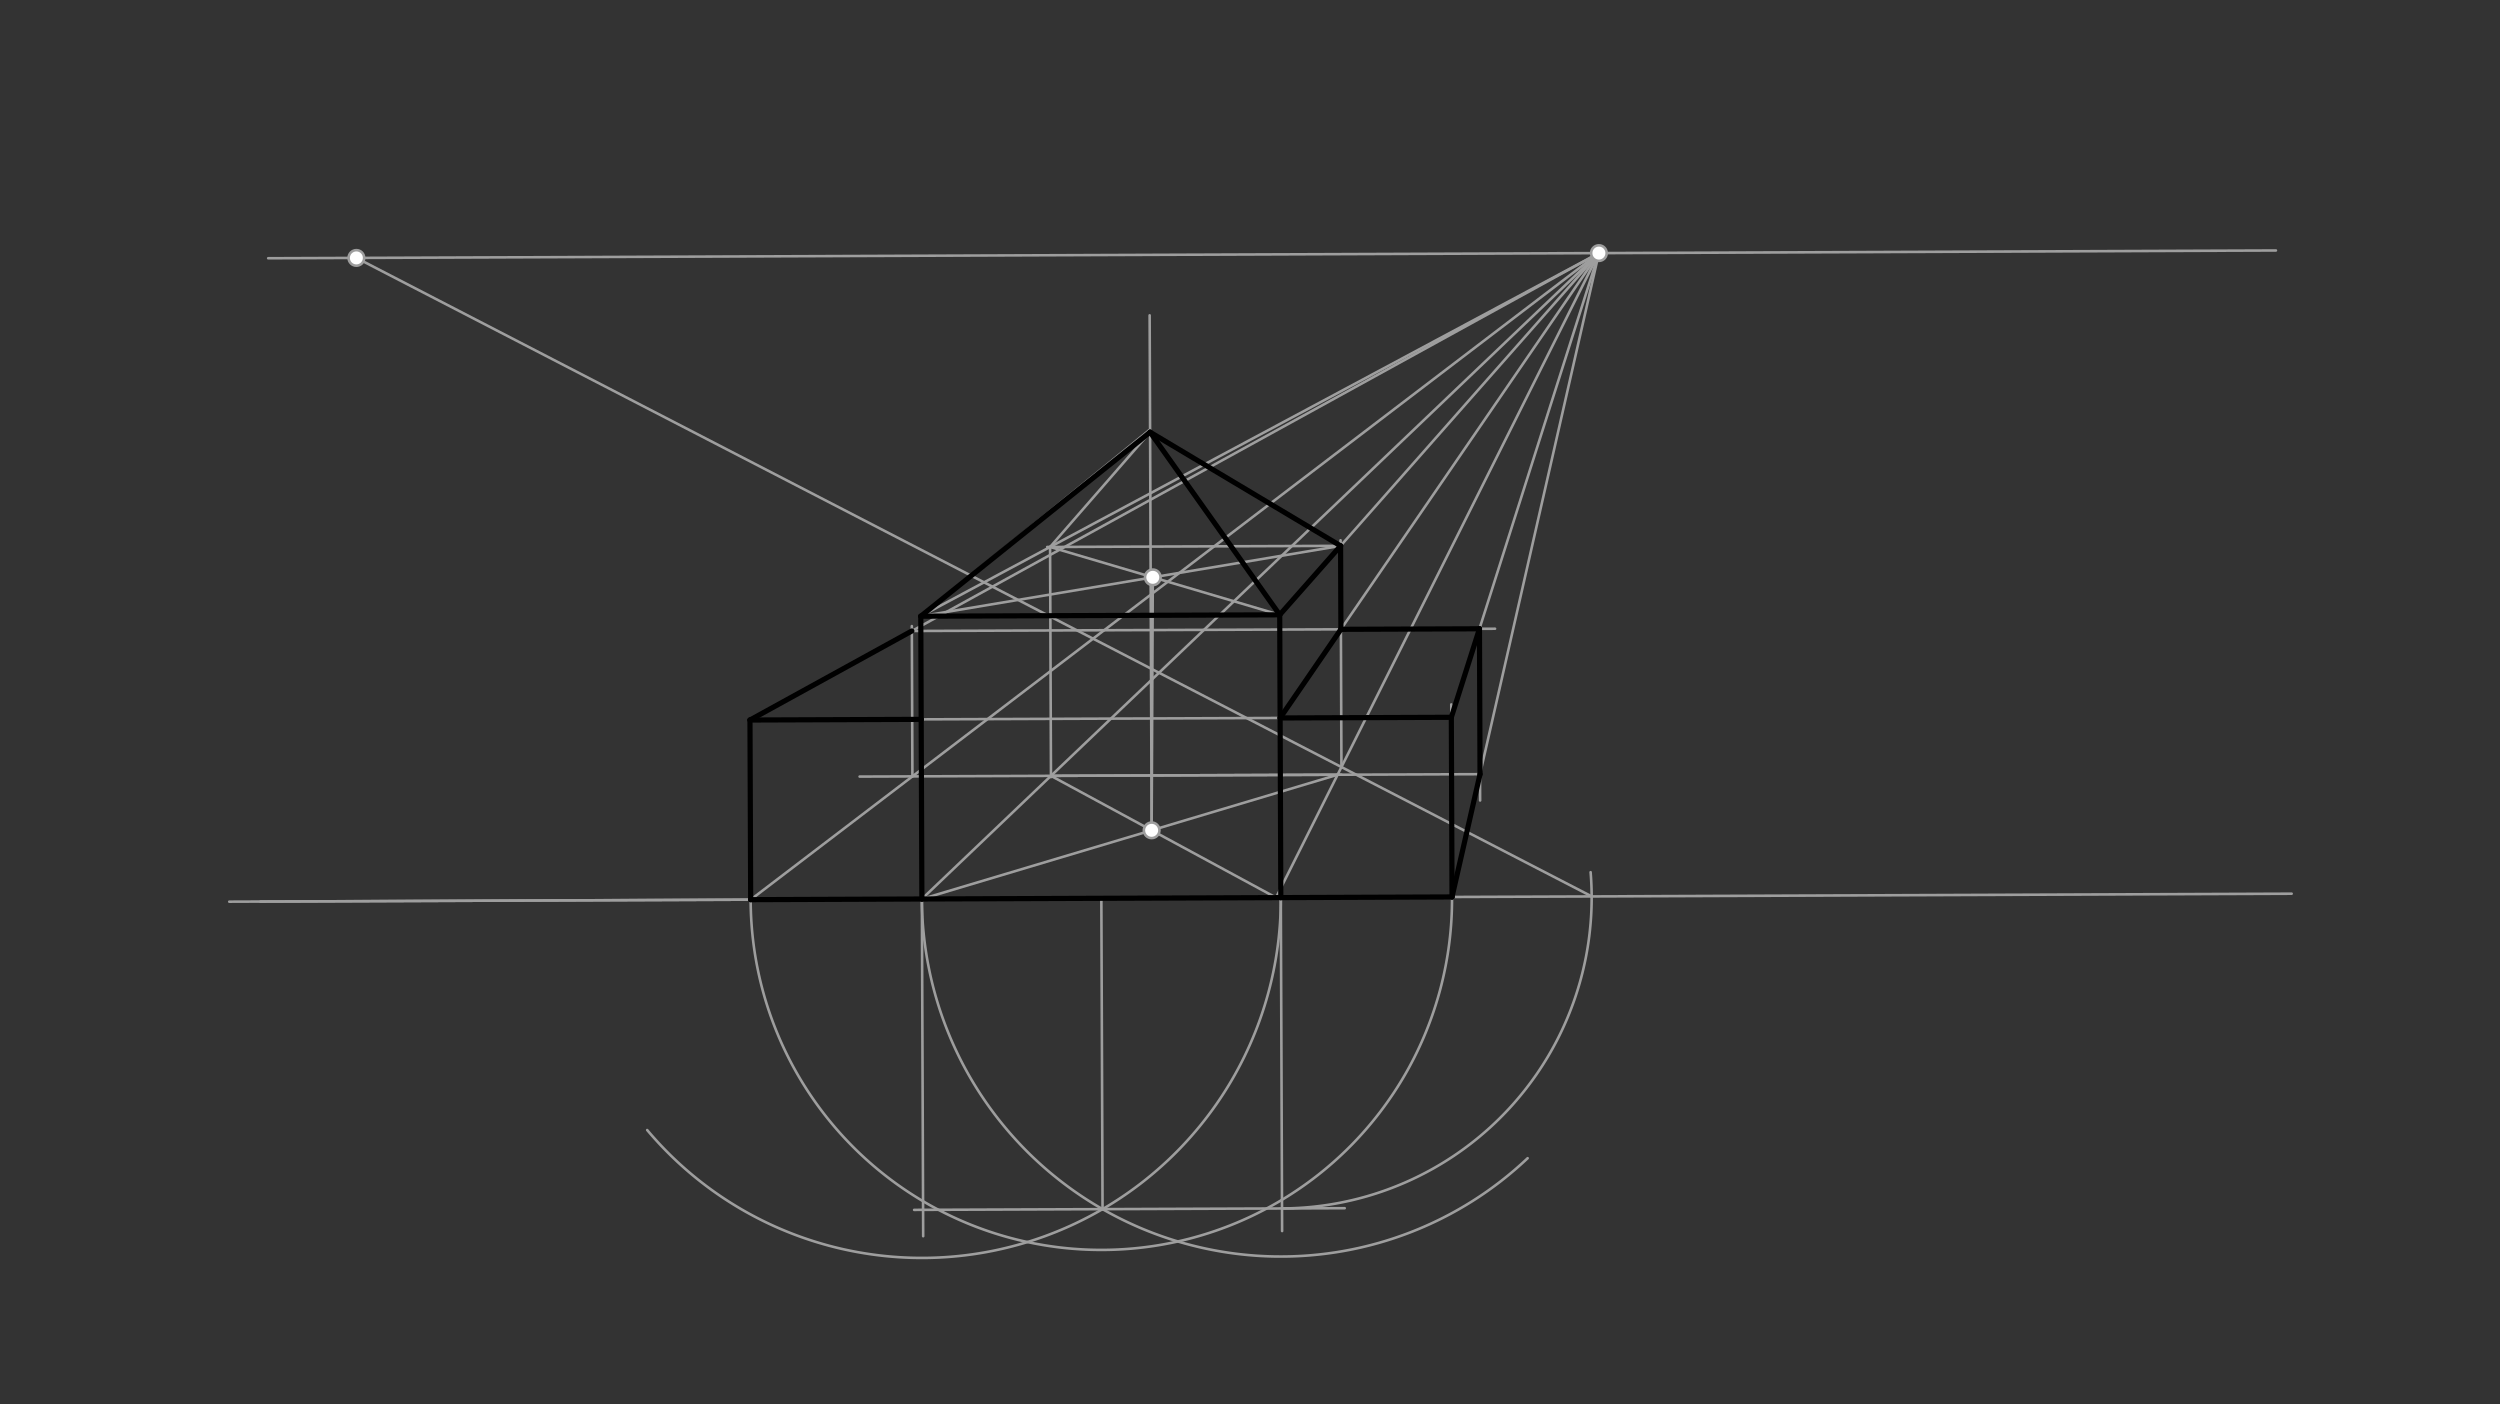 <svg xmlns="http://www.w3.org/2000/svg" class="svg--816" height="100%" preserveAspectRatio="xMidYMid meet" viewBox="0 0 963.78 541.417" width="100%"><rect x="0" y="0" width="963.78" height="541.417" fill="#333333" stroke="none"/><defs><marker id="marker-arrow" markerHeight="16" markerUnits="userSpaceOnUse" markerWidth="24" orient="auto-start-reverse" refX="24" refY="4" viewBox="0 0 24 8"><path d="M 0 0 L 24 4 L 0 8 z" stroke="inherit"></path></marker></defs><g class="aux-layer--949"></g><g class="main-layer--75a"><g class="element--733"><line stroke="#9E9E9E" stroke-dasharray="none" stroke-linecap="round" stroke-width="1" x1="103.391" x2="877.391" y1="99.562" y2="96.562"></line></g><g class="element--733"><line stroke="#9E9E9E" stroke-dasharray="none" stroke-linecap="round" stroke-width="1" x1="100.391" x2="883.46" y1="347.562" y2="344.527"></line></g><g class="element--733"><line stroke="#9E9E9E" stroke-dasharray="none" stroke-linecap="round" stroke-width="1" x1="355.395" x2="354.972" y1="346.574" y2="237.556"></line></g><g class="element--733"><line stroke="#9E9E9E" stroke-dasharray="none" stroke-linecap="round" stroke-width="1" x1="354.972" x2="355.395" y1="237.556" y2="346.574"></line></g><g class="element--733"><line stroke="#9E9E9E" stroke-dasharray="none" stroke-linecap="round" stroke-width="1" x1="354.972" x2="493.346" y1="237.556" y2="237.02"></line></g><g class="element--733"><line stroke="#9E9E9E" stroke-dasharray="none" stroke-linecap="round" stroke-width="1" x1="493.346" x2="493.768" y1="237.02" y2="346.038"></line></g><g class="element--733"><path d="M 493.768 346.038 A 138.375 138.375 0 0 1 249.507 435.655" fill="none" stroke="#9E9E9E" stroke-dasharray="none" stroke-linecap="round" stroke-width="1"></path></g><g class="element--733"><path d="M 355.395 346.574 A 138.375 138.375 0 0 0 588.916 446.509" fill="none" stroke="#9E9E9E" stroke-dasharray="none" stroke-linecap="round" stroke-width="1"></path></g><g class="element--733"><line stroke="#9E9E9E" stroke-dasharray="none" stroke-linecap="round" stroke-width="1" x1="425.046" x2="352.409" y1="466.141" y2="466.423"></line></g><g class="element--733"><line stroke="#9E9E9E" stroke-dasharray="none" stroke-linecap="round" stroke-width="1" x1="425.046" x2="518.403" y1="466.141" y2="465.779"></line></g><g class="element--733"><line stroke="#9E9E9E" stroke-dasharray="none" stroke-linecap="round" stroke-width="1" x1="493.768" x2="494.267" y1="346.038" y2="474.582"></line></g><g class="element--733"><line stroke="#9E9E9E" stroke-dasharray="none" stroke-linecap="round" stroke-width="1" x1="355.395" x2="88.383" y1="346.574" y2="347.609"></line></g><g class="element--733"><line stroke="#9E9E9E" stroke-dasharray="none" stroke-linecap="round" stroke-width="1" x1="355.395" x2="355.898" y1="346.574" y2="476.572"></line></g><g class="element--733"><path d="M 494.233 465.873 A 119.836 119.836 0 0 0 613.204 336.25" fill="none" stroke="#9E9E9E" stroke-dasharray="none" stroke-linecap="round" stroke-width="1"></path></g><g class="element--733"><line stroke="#9E9E9E" stroke-dasharray="none" stroke-linecap="round" stroke-width="1" x1="354.972" x2="616.398" y1="237.556" y2="97.574"></line></g><g class="element--733"><line stroke="#9E9E9E" stroke-dasharray="none" stroke-linecap="round" stroke-width="1" x1="493.346" x2="616.398" y1="237.02" y2="97.574"></line></g><g class="element--733"><line stroke="#9E9E9E" stroke-dasharray="none" stroke-linecap="round" stroke-width="1" x1="355.395" x2="616.398" y1="346.574" y2="97.574"></line></g><g class="element--733"><line stroke="#9E9E9E" stroke-dasharray="none" stroke-linecap="round" stroke-width="1" x1="491.925" x2="616.398" y1="346.045" y2="97.574"></line></g><g class="element--733"><line stroke="#9E9E9E" stroke-dasharray="none" stroke-linecap="round" stroke-width="1" x1="613.604" x2="137.39" y1="345.573" y2="99.431"></line></g><g class="element--733"><line stroke="#9E9E9E" stroke-dasharray="none" stroke-linecap="round" stroke-width="1" x1="517.139" x2="516.8" y1="295.713" y2="208.277"></line></g><g class="element--733"><line stroke="#9E9E9E" stroke-dasharray="none" stroke-linecap="round" stroke-width="1" x1="516.809" x2="403.705" y1="210.431" y2="210.87"></line></g><g class="element--733"><line stroke="#9E9E9E" stroke-dasharray="none" stroke-linecap="round" stroke-width="1" x1="404.819" x2="405.163" y1="210.865" y2="299.587"></line></g><g class="element--733"><line stroke="#9E9E9E" stroke-dasharray="none" stroke-linecap="round" stroke-width="1" x1="405.161" x2="517.151" y1="299.096" y2="298.662"></line></g><g class="element--733"><line stroke="#9E9E9E" stroke-dasharray="none" stroke-linecap="round" stroke-width="1" x1="289.392" x2="289.123" y1="346.83" y2="277.575"></line></g><g class="element--733"><line stroke="#9E9E9E" stroke-dasharray="none" stroke-linecap="round" stroke-width="1" x1="289.123" x2="355.126" y1="277.575" y2="277.319"></line></g><g class="element--733"><line stroke="#9E9E9E" stroke-dasharray="none" stroke-linecap="round" stroke-width="1" x1="425.046" x2="424.581" y1="466.141" y2="346.306"></line></g><g class="element--733"><path d="M 289.392 346.83 A 135.191 135.191 0 1 0 559.771 345.782" fill="none" stroke="#9E9E9E" stroke-dasharray="none" stroke-linecap="round" stroke-width="1"></path></g><g class="element--733"><line stroke="#9E9E9E" stroke-dasharray="none" stroke-linecap="round" stroke-width="1" x1="559.771" x2="559.484" y1="345.782" y2="271.566"></line></g><g class="element--733"><line stroke="#9E9E9E" stroke-dasharray="none" stroke-linecap="round" stroke-width="1" x1="355.126" x2="559.503" y1="277.319" y2="276.527"></line></g><g class="element--733"><line stroke="#9E9E9E" stroke-dasharray="none" stroke-linecap="round" stroke-width="1" x1="289.123" x2="616.398" y1="277.575" y2="97.574"></line></g><g class="element--733"><line stroke="#9E9E9E" stroke-dasharray="none" stroke-linecap="round" stroke-width="1" x1="559.503" x2="616.398" y1="276.527" y2="97.574"></line></g><g class="element--733"><line stroke="#9E9E9E" stroke-dasharray="none" stroke-linecap="round" stroke-width="1" x1="493.5" x2="616.398" y1="276.783" y2="97.574"></line></g><g class="element--733"><line stroke="#9E9E9E" stroke-dasharray="none" stroke-linecap="round" stroke-width="1" x1="516.934" x2="576.359" y1="242.613" y2="242.382"></line></g><g class="element--733"><line stroke="#9E9E9E" stroke-dasharray="none" stroke-linecap="round" stroke-width="1" x1="559.771" x2="616.398" y1="345.782" y2="97.574"></line></g><g class="element--733"><line stroke="#9E9E9E" stroke-dasharray="none" stroke-linecap="round" stroke-width="1" x1="570.351" x2="570.608" y1="242.405" y2="308.597"></line></g><g class="element--733"><line stroke="#9E9E9E" stroke-dasharray="none" stroke-linecap="round" stroke-width="1" x1="570.569" x2="331.39" y1="298.455" y2="299.382"></line></g><g class="element--733"><line stroke="#9E9E9E" stroke-dasharray="none" stroke-linecap="round" stroke-width="1" x1="289.392" x2="616.398" y1="346.83" y2="97.574"></line></g><g class="element--733"><line stroke="#9E9E9E" stroke-dasharray="none" stroke-linecap="round" stroke-width="1" x1="351.743" x2="351.519" y1="299.303" y2="241.364"></line></g><g class="element--733"><line stroke="#9E9E9E" stroke-dasharray="none" stroke-linecap="round" stroke-width="1" x1="351.526" x2="570.351" y1="243.254" y2="242.405"></line></g><g class="element--733"><line stroke="#9E9E9E" stroke-dasharray="none" stroke-linecap="round" stroke-width="1" x1="355.395" x2="515.659" y1="346.574" y2="298.668"></line></g><g class="element--733"><line stroke="#9E9E9E" stroke-dasharray="none" stroke-linecap="round" stroke-width="1" x1="491.925" x2="405.161" y1="346.045" y2="299.096"></line></g><g class="element--733"><line stroke="#9E9E9E" stroke-dasharray="none" stroke-linecap="round" stroke-width="1" x1="354.972" x2="516.809" y1="237.556" y2="210.431"></line></g><g class="element--733"><line stroke="#9E9E9E" stroke-dasharray="none" stroke-linecap="round" stroke-width="1" x1="493.346" x2="404.819" y1="237.02" y2="210.865"></line></g><g class="element--733"><line stroke="#9E9E9E" stroke-dasharray="none" stroke-linecap="round" stroke-width="1" x1="443.972" x2="444.418" y1="320.097" y2="222.565"></line></g><g class="element--733"><line stroke="#9E9E9E" stroke-dasharray="none" stroke-linecap="round" stroke-width="1" x1="443.972" x2="443.202" y1="320.097" y2="121.567"></line></g><g class="element--733"><line stroke="#9E9E9E" stroke-dasharray="none" stroke-linecap="round" stroke-width="1" x1="354.972" x2="442.9" y1="237.556" y2="165.939"></line></g><g class="element--733"><line stroke="#9E9E9E" stroke-dasharray="none" stroke-linecap="round" stroke-width="1" x1="493.346" x2="442.9" y1="237.02" y2="165.939"></line></g><g class="element--733"><line stroke="#9E9E9E" stroke-dasharray="none" stroke-linecap="round" stroke-width="1" x1="404.819" x2="443.377" y1="210.865" y2="166.61"></line></g><g class="element--733"><line stroke="#9E9E9E" stroke-dasharray="none" stroke-linecap="round" stroke-width="1" x1="443.377" x2="516.809" y1="166.61" y2="210.431"></line></g><g class="element--733"><line stroke="#000000" stroke-dasharray="none" stroke-linecap="round" stroke-width="2" x1="289.392" x2="289.123" y1="346.83" y2="277.575"></line></g><g class="element--733"><line stroke="#000000" stroke-dasharray="none" stroke-linecap="round" stroke-width="2" x1="289.123" x2="355.126" y1="277.575" y2="277.319"></line></g><g class="element--733"><line stroke="#000000" stroke-dasharray="none" stroke-linecap="round" stroke-width="2" x1="355.126" x2="355.395" y1="277.319" y2="346.574"></line></g><g class="element--733"><line stroke="#000000" stroke-dasharray="none" stroke-linecap="round" stroke-width="2" x1="289.392" x2="355.395" y1="346.83" y2="346.574"></line></g><g class="element--733"><line stroke="#000000" stroke-dasharray="none" stroke-linecap="round" stroke-width="2" x1="289.123" x2="351.526" y1="277.575" y2="243.254"></line></g><g class="element--733"><line stroke="#000000" stroke-dasharray="none" stroke-linecap="round" stroke-width="2" x1="355.126" x2="354.972" y1="277.319" y2="237.556"></line></g><g class="element--733"><line stroke="#000000" stroke-dasharray="none" stroke-linecap="round" stroke-width="2" x1="354.972" x2="493.346" y1="237.556" y2="237.02"></line></g><g class="element--733"><line stroke="#000000" stroke-dasharray="none" stroke-linecap="round" stroke-width="2" x1="493.346" x2="493.768" y1="237.02" y2="346.038"></line></g><g class="element--733"><line stroke="#000000" stroke-dasharray="none" stroke-linecap="round" stroke-width="2" x1="493.768" x2="355.395" y1="346.038" y2="346.574"></line></g><g class="element--733"><line stroke="#000000" stroke-dasharray="none" stroke-linecap="round" stroke-width="2" x1="493.5" x2="516.934" y1="276.783" y2="242.613"></line></g><g class="element--733"><line stroke="#000000" stroke-dasharray="none" stroke-linecap="round" stroke-width="2" x1="516.934" x2="570.351" y1="242.613" y2="242.405"></line></g><g class="element--733"><line stroke="#000000" stroke-dasharray="none" stroke-linecap="round" stroke-width="2" x1="493.5" x2="559.503" y1="276.783" y2="276.527"></line></g><g class="element--733"><line stroke="#000000" stroke-dasharray="none" stroke-linecap="round" stroke-width="2" x1="559.503" x2="570.351" y1="276.527" y2="242.405"></line></g><g class="element--733"><line stroke="#000000" stroke-dasharray="none" stroke-linecap="round" stroke-width="2" x1="493.768" x2="559.771" y1="346.038" y2="345.782"></line></g><g class="element--733"><line stroke="#000000" stroke-dasharray="none" stroke-linecap="round" stroke-width="2" x1="559.771" x2="559.503" y1="345.782" y2="276.527"></line></g><g class="element--733"><line stroke="#000000" stroke-dasharray="none" stroke-linecap="round" stroke-width="2" x1="570.351" x2="570.569" y1="242.405" y2="298.455"></line></g><g class="element--733"><line stroke="#000000" stroke-dasharray="none" stroke-linecap="round" stroke-width="2" x1="570.569" x2="559.771" y1="298.455" y2="345.782"></line></g><g class="element--733"><line stroke="#000000" stroke-dasharray="none" stroke-linecap="round" stroke-width="2" x1="516.934" x2="516.809" y1="242.613" y2="210.431"></line></g><g class="element--733"><line stroke="#000000" stroke-dasharray="none" stroke-linecap="round" stroke-width="2" x1="493.346" x2="516.809" y1="237.02" y2="210.431"></line></g><g class="element--733"><line stroke="#000000" stroke-dasharray="none" stroke-linecap="round" stroke-width="2" x1="354.972" x2="443.377" y1="237.556" y2="166.61"></line></g><g class="element--733"><line stroke="#000000" stroke-dasharray="none" stroke-linecap="round" stroke-width="2" x1="443.377" x2="493.346" y1="166.61" y2="237.02"></line></g><g class="element--733"><line stroke="#000000" stroke-dasharray="none" stroke-linecap="round" stroke-width="2" x1="443.377" x2="516.809" y1="166.61" y2="210.431"></line></g><g class="element--733"><circle cx="616.398" cy="97.574" r="3" stroke="#9E9E9E" stroke-width="1" fill="#ffffff"></circle>}</g><g class="element--733"><circle cx="137.39" cy="99.431" r="3" stroke="#9E9E9E" stroke-width="1" fill="#ffffff"></circle>}</g><g class="element--733"><circle cx="443.972" cy="320.097" r="3" stroke="#9E9E9E" stroke-width="1" fill="#ffffff"></circle>}</g><g class="element--733"><circle cx="444.418" cy="222.565" r="3" stroke="#9E9E9E" stroke-width="1" fill="#ffffff"></circle>}</g></g><g class="snaps-layer--ac6"></g><g class="temp-layer--52d"></g></svg>